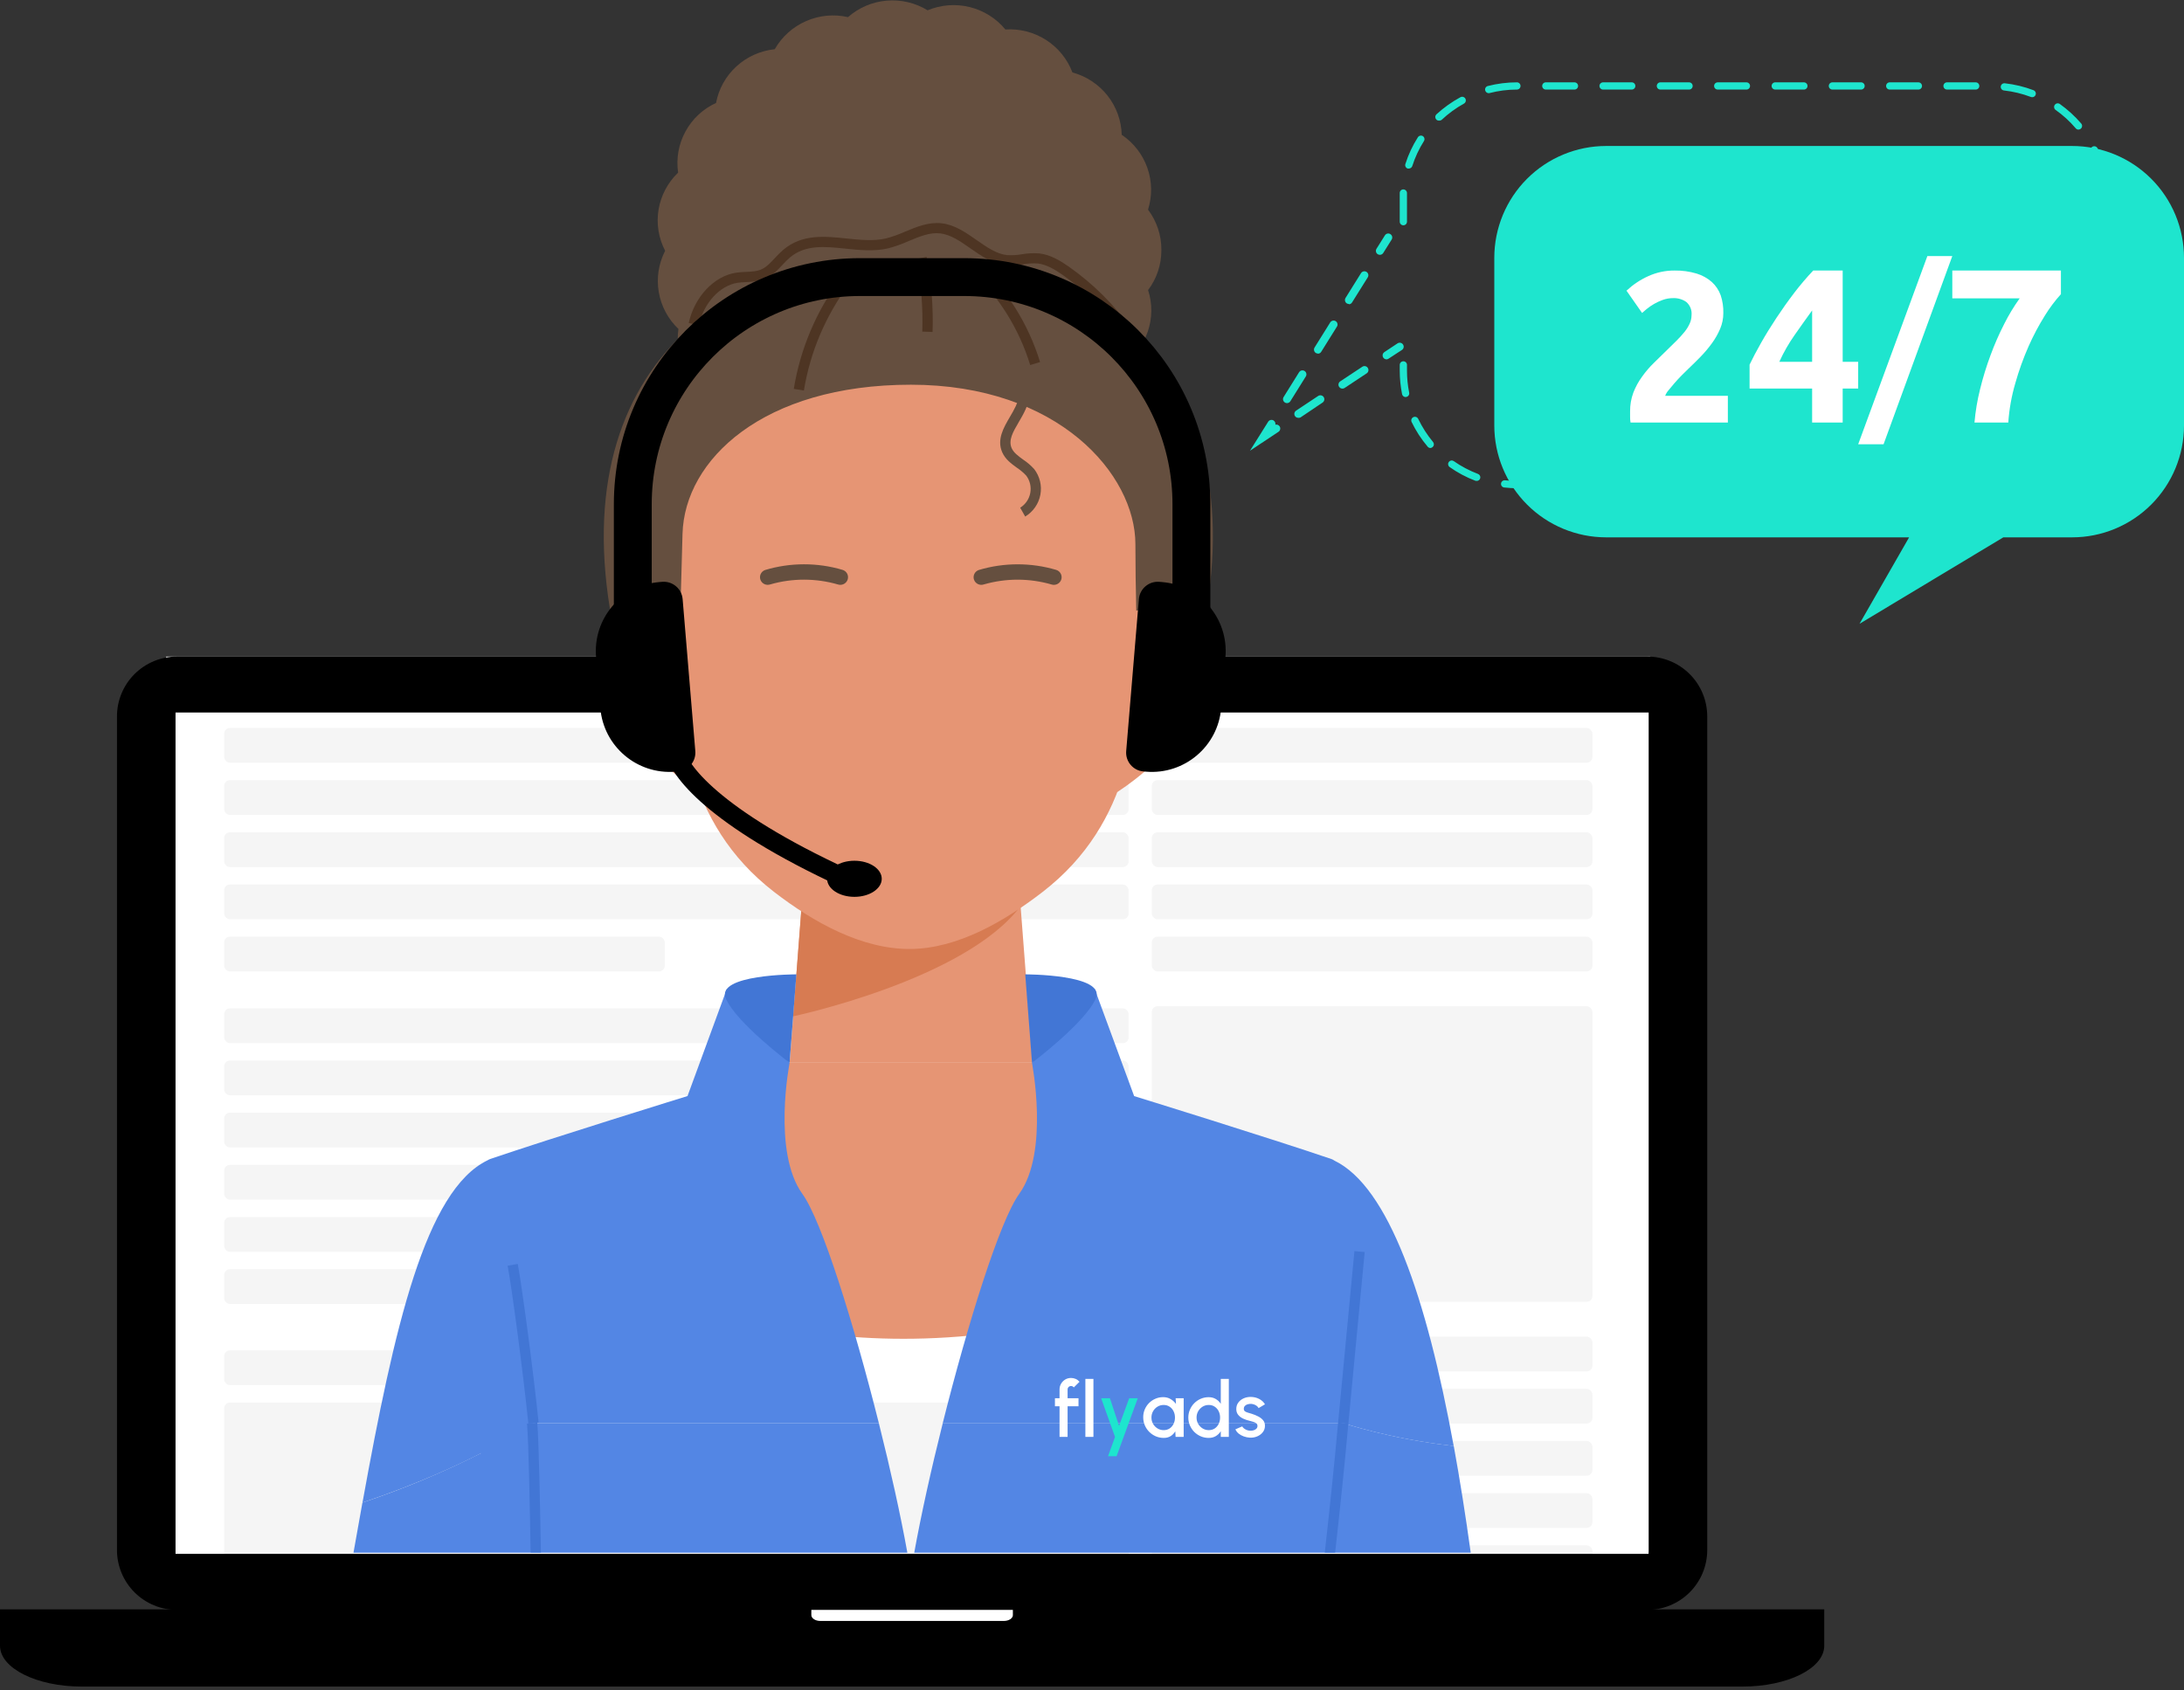 <svg width="385" height="298" viewBox="0 0 385 298" fill="none" xmlns="http://www.w3.org/2000/svg">
<rect x="0" y="0" width="385" height="298" fill="#333333" stroke="none"/>
<g clip-path="url(#clip0_448_25570)">
<g clip-path="url(#clip1_448_25570)">
<rect width="261.753" height="483.556" transform="translate(29.179 108.908)" fill="white"/>
<rect x="39.511" y="119.162" width="159.445" height="6.132" rx="1.022" fill="#F5F5F5"/>
<rect x="203.043" y="119.162" width="77.678" height="6.132" rx="1.022" fill="#F5F5F5"/>
<rect x="203.043" y="235.678" width="77.678" height="6.132" rx="1.022" fill="#F5F5F5"/>
<rect x="203.043" y="128.357" width="77.678" height="6.132" rx="1.022" fill="#F5F5F5"/>
<rect x="203.043" y="244.877" width="77.678" height="6.132" rx="1.022" fill="#F5F5F5"/>
<rect x="203.043" y="137.561" width="77.678" height="6.132" rx="1.022" fill="#F5F5F5"/>
<rect x="203.043" y="254.076" width="77.678" height="6.132" rx="1.022" fill="#F5F5F5"/>
<rect x="203.043" y="146.756" width="77.678" height="6.132" rx="1.022" fill="#F5F5F5"/>
<rect x="203.043" y="263.275" width="77.678" height="6.132" rx="1.022" fill="#F5F5F5"/>
<rect x="203.043" y="155.959" width="77.678" height="6.132" rx="1.022" fill="#F5F5F5"/>
<rect x="203.043" y="272.475" width="77.678" height="6.132" rx="1.022" fill="#F5F5F5"/>
<rect x="203.043" y="165.154" width="77.678" height="6.132" rx="1.022" fill="#F5F5F5"/>
<rect x="203.043" y="177.42" width="77.678" height="52.126" rx="1.022" fill="#F5F5F5"/>
<rect x="39.511" y="128.357" width="159.445" height="6.132" rx="1.022" fill="#F5F5F5"/>
<rect x="39.511" y="137.561" width="159.445" height="6.132" rx="1.022" fill="#F5F5F5"/>
<rect x="39.511" y="146.756" width="159.445" height="6.132" rx="1.022" fill="#F5F5F5"/>
<rect x="39.511" y="155.959" width="159.445" height="6.132" rx="1.022" fill="#F5F5F5"/>
<rect x="39.511" y="165.154" width="77.678" height="6.132" rx="1.022" fill="#F5F5F5"/>
<rect x="39.512" y="177.799" width="159.445" height="6.132" rx="1.022" fill="#F5F5F5"/>
<rect x="39.512" y="186.998" width="159.445" height="6.132" rx="1.022" fill="#F5F5F5"/>
<rect x="39.512" y="196.193" width="159.445" height="6.132" rx="1.022" fill="#F5F5F5"/>
<rect x="39.512" y="205.396" width="159.445" height="6.132" rx="1.022" fill="#F5F5F5"/>
<rect x="39.512" y="214.6" width="159.445" height="6.132" rx="1.022" fill="#F5F5F5"/>
<rect x="39.512" y="223.791" width="159.445" height="6.132" rx="1.022" fill="#F5F5F5"/>
<rect x="39.512" y="238.1" width="77.678" height="6.132" rx="1.022" fill="#F5F5F5"/>
<rect x="39.512" y="247.303" width="159.445" height="72.363" rx="1.022" fill="#F5F5F5"/>
</g>
<path d="M290.4 115.771H31.175C28.376 115.771 25.692 116.882 23.712 118.859C21.733 120.836 20.621 123.517 20.621 126.313V273.321C20.625 276.116 21.738 278.795 23.716 280.772C25.695 282.748 28.377 283.86 31.175 283.863H290.4C293.198 283.86 295.881 282.748 297.859 280.772C299.838 278.795 300.951 276.116 300.954 273.321V126.313C300.954 123.517 299.843 120.836 297.863 118.859C295.884 116.882 293.199 115.771 290.4 115.771V115.771ZM30.944 273.982V125.634H290.631V273.982H30.944Z" fill="black"/>
<path d="M0 283.771V290.184C0 294.159 6.452 297.385 14.419 297.385H307.169C315.13 297.385 321.582 294.179 321.582 290.184V283.771H0Z" fill="black"/>
<path d="M143.024 283.865V284.782C143.024 285.353 143.736 285.815 144.616 285.815H176.96C177.839 285.815 178.552 285.353 178.552 284.782V283.865H143.024Z" fill="white"/>
</g>
<g clip-path="url(#clip2_448_25570)">
<path d="M202.377 36.966C203.138 34.564 203.097 31.984 202.262 29.607C201.426 27.23 199.84 25.183 197.738 23.768C197.673 21.254 196.793 18.828 195.228 16.847C193.663 14.867 191.496 13.438 189.048 12.771C188.161 10.418 186.533 8.41 184.404 7.046C182.275 5.681 179.759 5.032 177.228 5.195C175.619 3.24 173.414 1.854 170.942 1.245C168.471 0.636 165.867 0.837 163.52 1.817C161.362 0.493 158.829 -0.105 156.3 0.112C153.771 0.329 151.38 1.35 149.484 3.022C147.003 2.45 144.401 2.699 142.075 3.729C139.752 4.748 137.823 6.483 136.576 8.676C134.049 8.939 131.676 10.004 129.811 11.712C127.945 13.42 126.688 15.679 126.226 18.153C123.928 19.203 122.038 20.966 120.841 23.174C119.627 25.393 119.171 27.942 119.542 30.439C117.715 32.187 116.506 34.472 116.093 36.955C115.681 39.437 116.088 41.985 117.254 44.22C116.101 46.462 115.706 49.012 116.127 51.493C116.549 53.975 117.764 56.256 119.595 58.001C119.235 60.496 119.701 63.038 120.923 65.249C122.127 67.459 124.027 69.219 126.333 70.263C126.81 72.732 128.078 74.984 129.949 76.683C131.819 78.383 134.193 79.442 136.718 79.701C137.977 81.89 139.914 83.618 142.244 84.629C144.573 85.64 147.17 85.88 149.648 85.313C151.559 86.973 153.959 87.981 156.493 88.189C156.818 88.207 157.146 88.224 157.457 88.224C159.665 88.228 161.829 87.616 163.702 86.458C166.05 87.423 168.65 87.611 171.114 86.993C173.578 86.374 175.774 84.983 177.374 83.026C179.906 83.175 182.419 82.512 184.54 81.135C186.662 79.758 188.279 77.741 189.151 75.383C191.598 74.71 193.761 73.275 195.321 71.29C196.881 69.305 197.754 66.876 197.812 64.362C199.913 62.944 201.494 60.891 202.319 58.509C203.144 56.128 203.168 53.546 202.388 51.15C203.907 49.135 204.728 46.688 204.729 44.174V43.994C204.734 41.461 203.909 38.995 202.377 36.966Z" fill="#654F3F"/>
<path d="M188.862 232.539V187.404H132.361V232.875C143.938 235.769 163.909 238.444 188.862 232.539Z" fill="#E69574"/>
<path d="M211.402 114.003C222.648 65.748 192.613 44.744 160.122 44.744C127.632 44.744 97.594 65.737 108.839 114.003H211.402Z" fill="#654F3F"/>
<path d="M179.911 159.779H141.311L139.191 187.402H182.031L179.911 159.779Z" fill="#E69574"/>
<path d="M141.311 159.768L139.82 179.202C139.82 179.202 170.115 172.8 179.911 159.768H141.311Z" fill="#D77B52"/>
<path d="M200.15 95.948C200.15 104.018 200.421 111.573 200.507 114.722C200.81 127.068 199.6 145.061 183.83 157.245C177.028 162.503 168.809 167.238 160.565 167.33C152.028 167.422 143.467 162.687 136.426 157.245C120.659 145.061 119.445 127.068 119.749 114.722C119.834 111.336 120.077 102.877 120.316 94.128C120.673 81.082 134.495 67.834 160.565 67.834C186.635 67.834 200.15 83.7 200.15 95.948Z" fill="#E69574"/>
<path d="M148.142 103.122C148.008 103.122 147.874 103.103 147.746 103.065C143.843 101.931 139.694 101.924 135.787 103.044C135.447 103.163 135.072 103.144 134.747 102.99C134.421 102.835 134.171 102.56 134.051 102.223C133.93 101.886 133.95 101.515 134.106 101.193C134.262 100.871 134.54 100.623 134.88 100.504C139.33 99.17 144.077 99.163 148.531 100.482C148.842 100.577 149.108 100.779 149.282 101.051C149.455 101.324 149.525 101.649 149.478 101.967C149.431 102.286 149.271 102.577 149.026 102.789C148.781 103.001 148.467 103.119 148.142 103.122Z" fill="#654F3F"/>
<path d="M185.793 103.125C185.66 103.125 185.527 103.106 185.4 103.068C181.496 101.933 177.346 101.926 173.438 103.047C173.097 103.165 172.723 103.145 172.398 102.991C172.073 102.836 171.823 102.56 171.703 102.223C171.583 101.887 171.604 101.516 171.76 101.194C171.916 100.872 172.194 100.625 172.535 100.506C176.984 99.174 181.731 99.167 186.185 100.485C186.496 100.58 186.763 100.782 186.936 101.055C187.11 101.327 187.179 101.653 187.132 101.971C187.084 102.29 186.923 102.582 186.678 102.793C186.432 103.005 186.118 103.122 185.793 103.125Z" fill="#654F3F"/>
<path d="M211.234 113.325C209.892 108.431 203.686 105.905 198.957 108.195L196.948 139.668C205.471 134.107 214.25 124.336 211.234 113.325Z" fill="#E69574"/>
<path d="M121.287 108.181C116.555 105.895 110.348 108.418 109.007 113.312C105.991 124.323 114.777 134.093 123.282 139.655L121.287 108.181Z" fill="#E69574"/>
<path d="M235.227 204.644C235.068 204.527 234.892 204.434 234.706 204.368C224.05 200.728 199.928 193.269 199.928 193.269L192.98 174.389L181.917 187.41C181.917 187.41 185 203.121 179.672 210.506C176.239 215.266 170.611 233.319 166.189 250.923H236.78C236.78 250.923 244.834 253.69 256.262 254.969C251.476 228.778 244.799 209.255 235.227 204.644Z" fill="#5386E4"/>
<path d="M181.924 187.404C181.924 187.404 191.403 180.266 193.18 176.025C194.958 171.785 180.729 171.803 180.729 171.803L181.924 187.404Z" fill="#4276D5"/>
<path d="M256.269 254.962C244.849 253.683 236.787 250.916 236.787 250.916H166.197C164.141 259.1 162.357 267.171 161.165 273.779H259.263C258.353 267.227 257.361 260.923 256.269 254.962Z" fill="#5386E4"/>
<path d="M101.084 250.916H84.328C84.485 252.665 84.653 254.45 84.824 256.216C78.073 259.632 71.076 262.55 63.89 264.944C63.383 267.828 62.841 270.786 62.312 273.779H159.951C158.763 267.171 156.975 259.1 154.919 250.916H101.084Z" fill="#5386E4"/>
<path d="M141.436 210.498C136.108 203.113 139.191 187.402 139.191 187.402L128.128 174.381L121.197 193.261C121.197 193.261 97.079 200.72 86.419 204.36C86.262 204.416 86.111 204.489 85.97 204.579C75.021 209.851 69.521 233.908 63.9 264.944C83.529 258.34 94.053 250.916 94.053 250.916H154.919C150.501 233.311 144.873 215.247 141.436 210.498Z" fill="#5386E4"/>
<path d="M139.191 187.404C139.191 187.404 129.712 180.266 127.939 176.025C126.165 171.785 140.387 171.803 140.387 171.803L139.191 187.404Z" fill="#4276D5"/>
<path d="M93.14 251.007C92.19 241.784 90.285 227.512 89.489 223.179L91.273 222.861C92.069 227.222 93.993 241.565 94.945 250.823L93.14 251.007Z" fill="#4276D5"/>
<path d="M92.901 251.019C93.197 254.136 93.415 266.726 93.54 273.776H95.353C95.228 266.708 94.996 254.005 94.707 250.85L92.901 251.019Z" fill="#4276D5"/>
<path d="M237.693 250.993L235.884 250.834C235.217 258.286 234.396 266.067 233.532 273.778H235.359C236.216 266.131 237.03 258.396 237.693 250.993Z" fill="#4276D5"/>
<path d="M238.763 220.601L235.886 250.85L237.694 251.018L240.571 220.77L238.763 220.601Z" fill="#4276D5"/>
<path d="M180.729 91.094L179.844 89.525C180.303 89.236 180.697 88.856 181.002 88.409C181.307 87.962 181.517 87.459 181.617 86.928C181.717 86.398 181.707 85.854 181.586 85.328C181.465 84.802 181.236 84.306 180.914 83.872C180.425 83.347 179.875 82.881 179.276 82.483C178.266 81.752 177.221 80.995 176.671 79.741C175.69 77.501 176.928 75.388 178.02 73.522C178.762 72.26 179.53 70.956 179.608 69.688C179.737 67.652 178.202 65.674 174.912 63.638L175.872 62.115C179.797 64.532 181.582 67.045 181.421 69.801C181.314 71.49 180.436 72.981 179.59 74.426C178.587 76.14 177.72 77.607 178.338 79.02C178.695 79.826 179.494 80.409 180.347 81.027C181.069 81.506 181.729 82.072 182.31 82.713C182.8 83.35 183.15 84.082 183.338 84.861C183.525 85.641 183.546 86.45 183.398 87.238C183.25 88.026 182.937 88.774 182.479 89.434C182.021 90.095 181.429 90.653 180.739 91.073L180.729 91.094Z" fill="#654F3F"/>
<path d="M198.041 59.177C195.115 55.02 191.486 51.395 187.313 48.463C186.032 47.572 184.515 46.643 182.981 46.463C182.095 46.402 181.206 46.451 180.333 46.608C179.329 46.783 178.308 46.835 177.292 46.763C174.976 46.519 172.992 45.134 171.075 43.798C169.291 42.547 167.588 41.367 165.758 41.152C163.927 40.936 162.125 41.696 160.201 42.498C159.016 43.032 157.787 43.467 156.529 43.798C154.059 44.364 151.5 44.095 149.034 43.841C145.405 43.463 141.972 43.102 139.245 45.406C138.777 45.82 138.332 46.26 137.914 46.724C137.097 47.593 136.254 48.491 135.173 49.032C133.985 49.629 132.768 49.682 131.604 49.738C131.064 49.75 130.526 49.794 129.991 49.869C126.851 50.378 124.056 53.449 123.193 57.339L121.408 56.954C122.425 52.36 125.83 48.721 129.688 48.095C130.292 48.008 130.901 47.956 131.511 47.94C132.539 47.894 133.51 47.851 134.366 47.427C135.223 47.003 135.862 46.286 136.601 45.498C137.067 44.984 137.563 44.497 138.085 44.039C141.404 41.236 145.39 41.65 149.241 42.053C151.568 42.293 153.973 42.544 156.147 42.053C157.31 41.746 158.446 41.343 159.541 40.848C161.596 39.989 163.723 39.109 166.018 39.374C168.313 39.639 170.269 41.01 172.167 42.335C173.977 43.597 175.682 44.788 177.52 44.982C178.392 45.036 179.266 44.986 180.126 44.834C181.149 44.654 182.191 44.604 183.227 44.685C185.161 44.908 186.924 45.978 188.387 46.996C192.733 50.048 196.513 53.821 199.561 58.148L198.041 59.177Z" fill="#4E3523"/>
<path d="M141.714 68.856L139.93 68.57C141.074 61.539 143.887 54.879 148.138 49.135L149.601 50.195C145.518 55.71 142.815 62.105 141.714 68.856Z" fill="#4E3523"/>
<path d="M164.397 58.533L162.584 58.472C162.719 54.176 162.375 49.878 161.557 45.656L163.341 45.303C164.185 49.66 164.54 54.098 164.397 58.533Z" fill="#4E3523"/>
<path d="M181.607 64.364C179.638 57.943 176.003 52.146 171.064 47.551L172.306 46.24C177.477 51.051 181.283 57.12 183.345 63.841L181.607 64.364Z" fill="#4E3523"/>
<path d="M200.763 105.645C200.916 103.808 202.53 102.44 204.368 102.591L204.843 102.63C211.58 103.182 216.586 109.091 216.024 115.827L215.27 124.869C214.708 131.605 208.79 136.618 202.053 136.066L201.578 136.027C199.74 135.877 198.375 134.265 198.528 132.428L200.763 105.645Z" fill="black"/>
<path d="M120.336 105.645C120.182 103.808 118.569 102.44 116.731 102.591L116.256 102.63C109.519 103.182 104.513 109.091 105.075 115.827L105.829 124.869C106.391 131.605 112.308 136.618 119.046 136.066L119.521 136.027C121.358 135.877 122.723 134.265 122.57 132.428L120.336 105.645Z" fill="black"/>
<path d="M119.043 132.139C119.043 134.968 124.609 143.279 146.873 153.888" stroke="black" stroke-width="3.338" stroke-linecap="round" stroke-linejoin="round"/>
<ellipse cx="150.619" cy="154.954" rx="4.817" ry="3.183" fill="black"/>
<path d="M210.025 113.576V88.915C210.025 66.792 192.091 48.857 169.967 48.857H151.608C129.484 48.857 111.55 66.792 111.55 88.915V113.576" stroke="black" stroke-width="6.676"/>
<path d="M188.198 244.995V246.543H190.121V247.962H188.198V253.363H186.779V247.962H185.967V246.543H186.779V244.995C186.779 244.622 186.87 244.284 187.052 243.979C187.234 243.67 187.477 243.424 187.782 243.242C188.091 243.06 188.434 242.97 188.811 242.97C189.084 242.97 189.35 243.024 189.609 243.133C189.869 243.242 190.1 243.411 190.305 243.638L189.289 244.64C189.239 244.559 189.168 244.497 189.077 244.456C188.991 244.411 188.902 244.388 188.811 244.388C188.643 244.388 188.498 244.447 188.375 244.565C188.257 244.684 188.198 244.827 188.198 244.995ZM191.333 253.363V243.133H192.752V253.363H191.333ZM207.243 246.543H208.661V253.363H207.236L207.181 252.374C206.981 252.724 206.711 253.006 206.37 253.22C206.029 253.434 205.626 253.541 205.162 253.541C204.662 253.541 204.192 253.447 203.751 253.261C203.31 253.07 202.921 252.806 202.584 252.47C202.253 252.133 201.993 251.747 201.807 251.31C201.621 250.869 201.527 250.397 201.527 249.892C201.527 249.405 201.618 248.948 201.8 248.521C201.982 248.089 202.234 247.712 202.557 247.389C202.88 247.066 203.253 246.814 203.676 246.632C204.103 246.445 204.56 246.352 205.046 246.352C205.542 246.352 205.979 246.466 206.356 246.693C206.738 246.916 207.054 247.202 207.304 247.553L207.243 246.543ZM205.128 252.17C205.528 252.17 205.879 252.072 206.179 251.877C206.479 251.676 206.711 251.408 206.874 251.072C207.042 250.735 207.127 250.362 207.127 249.953C207.127 249.539 207.042 249.164 206.874 248.828C206.706 248.491 206.472 248.226 206.172 248.03C205.876 247.83 205.528 247.73 205.128 247.73C204.733 247.73 204.371 247.83 204.044 248.03C203.717 248.23 203.457 248.498 203.266 248.835C203.075 249.171 202.98 249.544 202.98 249.953C202.98 250.367 203.078 250.742 203.273 251.079C203.473 251.41 203.735 251.676 204.058 251.877C204.385 252.072 204.742 252.17 205.128 252.17ZM215.202 243.133H216.62V253.363H215.202V252.361C214.979 252.715 214.688 253.002 214.329 253.22C213.97 253.434 213.549 253.541 213.067 253.541C212.571 253.541 212.108 253.447 211.676 253.261C211.244 253.075 210.862 252.818 210.53 252.49C210.203 252.158 209.946 251.776 209.759 251.345C209.573 250.913 209.48 250.449 209.48 249.953C209.48 249.458 209.573 248.994 209.759 248.562C209.946 248.125 210.203 247.744 210.53 247.416C210.862 247.084 211.244 246.825 211.676 246.639C212.108 246.452 212.571 246.359 213.067 246.359C213.549 246.359 213.97 246.468 214.329 246.686C214.688 246.9 214.979 247.182 215.202 247.532V243.133ZM213.081 252.17C213.481 252.17 213.831 252.072 214.131 251.877C214.431 251.676 214.663 251.408 214.827 251.072C214.995 250.735 215.079 250.362 215.079 249.953C215.079 249.539 214.995 249.164 214.827 248.828C214.658 248.491 214.424 248.226 214.124 248.03C213.829 247.83 213.481 247.73 213.081 247.73C212.685 247.73 212.324 247.83 211.996 248.03C211.673 248.23 211.414 248.498 211.219 248.835C211.028 249.171 210.932 249.544 210.932 249.953C210.932 250.367 211.03 250.742 211.226 251.079C211.426 251.41 211.687 251.676 212.01 251.877C212.337 252.072 212.694 252.17 213.081 252.17ZM220.3 253.493C219.941 253.47 219.591 253.397 219.25 253.275C218.909 253.152 218.609 252.986 218.35 252.777C218.095 252.563 217.904 252.313 217.777 252.027L218.984 251.508C219.043 251.631 219.145 251.751 219.291 251.87C219.441 251.988 219.616 252.086 219.816 252.163C220.016 252.236 220.225 252.272 220.443 252.272C220.657 252.272 220.855 252.243 221.037 252.183C221.223 252.12 221.375 252.024 221.494 251.897C221.612 251.77 221.671 251.617 221.671 251.44C221.671 251.24 221.603 251.085 221.466 250.976C221.334 250.863 221.169 250.776 220.968 250.717C220.768 250.658 220.568 250.601 220.368 250.547C219.923 250.447 219.514 250.31 219.141 250.137C218.772 249.96 218.479 249.735 218.261 249.462C218.043 249.185 217.934 248.846 217.934 248.446C217.934 248.01 218.052 247.632 218.288 247.314C218.525 246.991 218.834 246.743 219.216 246.57C219.602 246.398 220.014 246.311 220.45 246.311C220.996 246.311 221.496 246.427 221.951 246.659C222.405 246.891 222.753 247.209 222.994 247.614L221.869 248.282C221.801 248.146 221.698 248.023 221.562 247.914C221.425 247.805 221.271 247.719 221.098 247.655C220.925 247.587 220.746 247.548 220.559 247.539C220.327 247.53 220.111 247.557 219.911 247.621C219.716 247.68 219.559 247.775 219.441 247.907C219.323 248.039 219.263 248.207 219.263 248.412C219.263 248.612 219.334 248.762 219.475 248.862C219.616 248.958 219.793 249.035 220.007 249.094C220.225 249.153 220.448 249.219 220.675 249.292C221.08 249.419 221.459 249.576 221.814 249.762C222.169 249.944 222.455 250.169 222.673 250.437C222.892 250.706 222.996 251.033 222.987 251.42C222.987 251.847 222.858 252.222 222.598 252.545C222.344 252.868 222.012 253.113 221.603 253.281C221.194 253.45 220.759 253.52 220.3 253.493Z" fill="white"/>
<path d="M199.056 246.543H200.57L196.832 256.773H195.325L196.559 253.363L194.111 246.543H195.659L197.269 251.42L199.056 246.543Z" fill="#1EE5CE"/>
</g>
<path d="M351.191 86.086H346.061C345.891 86.086 345.729 86.019 345.609 85.9C345.49 85.78 345.423 85.618 345.423 85.448C345.423 85.279 345.49 85.117 345.609 84.997C345.729 84.877 345.891 84.81 346.061 84.81H351.191C351.275 84.81 351.358 84.827 351.436 84.859C351.513 84.891 351.583 84.938 351.643 84.997C351.702 85.056 351.749 85.127 351.781 85.204C351.813 85.282 351.829 85.365 351.829 85.448C351.829 85.532 351.813 85.615 351.781 85.692C351.749 85.77 351.702 85.84 351.643 85.9C351.583 85.959 351.513 86.006 351.436 86.038C351.358 86.07 351.275 86.086 351.191 86.086ZM341.008 86.086H335.956C335.787 86.086 335.625 86.019 335.505 85.9C335.385 85.78 335.318 85.618 335.318 85.448C335.318 85.279 335.385 85.117 335.505 84.997C335.625 84.877 335.787 84.81 335.956 84.81H341.008C341.092 84.81 341.175 84.827 341.253 84.859C341.33 84.891 341.4 84.938 341.46 84.997C341.519 85.056 341.566 85.127 341.598 85.204C341.63 85.282 341.647 85.365 341.647 85.448C341.647 85.532 341.63 85.615 341.598 85.692C341.566 85.77 341.519 85.84 341.46 85.9C341.4 85.959 341.33 86.006 341.253 86.038C341.175 86.07 341.092 86.086 341.008 86.086ZM330.904 86.086H325.852C325.683 86.086 325.521 86.019 325.401 85.9C325.281 85.78 325.214 85.618 325.214 85.448C325.214 85.279 325.281 85.117 325.401 84.997C325.521 84.877 325.683 84.81 325.852 84.81H330.904C330.988 84.81 331.071 84.827 331.148 84.859C331.226 84.891 331.296 84.938 331.355 84.997C331.415 85.056 331.462 85.127 331.494 85.204C331.526 85.282 331.542 85.365 331.542 85.448C331.542 85.532 331.526 85.615 331.494 85.692C331.462 85.77 331.415 85.84 331.355 85.9C331.296 85.959 331.226 86.006 331.148 86.038C331.071 86.07 330.988 86.086 330.904 86.086ZM320.791 86.086H315.739C315.57 86.086 315.408 86.019 315.288 85.9C315.168 85.78 315.101 85.618 315.101 85.448C315.101 85.279 315.168 85.117 315.288 84.997C315.408 84.877 315.57 84.81 315.739 84.81H320.809C320.892 84.81 320.975 84.827 321.053 84.859C321.13 84.891 321.201 84.938 321.26 84.997C321.319 85.056 321.366 85.127 321.398 85.204C321.43 85.282 321.447 85.365 321.447 85.448C321.447 85.532 321.43 85.615 321.398 85.692C321.366 85.77 321.319 85.84 321.26 85.9C321.201 85.959 321.13 86.006 321.053 86.038C320.975 86.07 320.892 86.086 320.809 86.086H320.791ZM310.687 86.086H305.635C305.466 86.086 305.303 86.019 305.184 85.9C305.064 85.78 304.997 85.618 304.997 85.448C304.997 85.279 305.064 85.117 305.184 84.997C305.303 84.877 305.466 84.81 305.635 84.81H310.687C310.771 84.81 310.854 84.827 310.931 84.859C311.009 84.891 311.079 84.938 311.138 84.997C311.197 85.056 311.244 85.127 311.276 85.204C311.309 85.282 311.325 85.365 311.325 85.448C311.325 85.532 311.309 85.615 311.276 85.692C311.244 85.77 311.197 85.84 311.138 85.9C311.079 85.959 311.009 86.006 310.931 86.038C310.854 86.07 310.771 86.086 310.687 86.086ZM300.583 86.086H295.531C295.361 86.086 295.199 86.019 295.079 85.9C294.96 85.78 294.893 85.618 294.893 85.448C294.893 85.279 294.96 85.117 295.079 84.997C295.199 84.877 295.361 84.81 295.531 84.81H300.583C300.752 84.81 300.914 84.877 301.034 84.997C301.154 85.117 301.221 85.279 301.221 85.448C301.221 85.618 301.154 85.78 301.034 85.9C300.914 86.019 300.752 86.086 300.583 86.086ZM290.478 86.086H285.426C285.257 86.086 285.095 86.019 284.975 85.9C284.856 85.78 284.788 85.618 284.788 85.448C284.788 85.279 284.856 85.117 284.975 84.997C285.095 84.877 285.257 84.81 285.426 84.81H290.478C290.648 84.81 290.81 84.877 290.93 84.997C291.049 85.117 291.117 85.279 291.117 85.448C291.117 85.618 291.049 85.78 290.93 85.9C290.81 86.019 290.648 86.086 290.478 86.086ZM280.374 86.086H275.357C275.188 86.086 275.026 86.019 274.906 85.9C274.786 85.78 274.719 85.618 274.719 85.448C274.719 85.279 274.786 85.117 274.906 84.997C275.026 84.877 275.188 84.81 275.357 84.81H280.409C280.493 84.81 280.576 84.827 280.653 84.859C280.731 84.891 280.801 84.938 280.86 84.997C280.92 85.056 280.967 85.127 280.999 85.204C281.031 85.282 281.047 85.365 281.047 85.448C281.047 85.532 281.031 85.615 280.999 85.692C280.967 85.77 280.92 85.84 280.86 85.9C280.801 85.959 280.731 86.006 280.653 86.038C280.576 86.07 280.493 86.086 280.409 86.086H280.374ZM270.27 86.086H267.49C266.714 86.086 265.937 86.043 265.165 85.955C265.083 85.947 265.002 85.922 264.929 85.882C264.856 85.842 264.792 85.788 264.74 85.722C264.688 85.657 264.649 85.583 264.626 85.503C264.603 85.423 264.596 85.339 264.606 85.256C264.624 85.088 264.707 84.934 264.838 84.828C264.969 84.721 265.137 84.671 265.305 84.688C266.031 84.768 266.76 84.809 267.49 84.81H270.287C270.371 84.81 270.454 84.827 270.532 84.859C270.609 84.891 270.679 84.938 270.739 84.997C270.798 85.056 270.845 85.127 270.877 85.204C270.909 85.282 270.926 85.365 270.926 85.448C270.926 85.532 270.909 85.615 270.877 85.692C270.845 85.77 270.798 85.84 270.739 85.9C270.679 85.959 270.609 86.006 270.532 86.038C270.454 86.07 270.371 86.086 270.287 86.086H270.27ZM356.191 85.44C356.033 85.444 355.879 85.39 355.759 85.288C355.638 85.185 355.56 85.042 355.54 84.885C355.519 84.729 355.557 84.57 355.647 84.44C355.736 84.31 355.871 84.217 356.025 84.181C357.606 83.777 359.128 83.169 360.553 82.372C360.626 82.322 360.708 82.289 360.795 82.273C360.882 82.257 360.971 82.26 361.057 82.28C361.143 82.301 361.224 82.339 361.294 82.392C361.364 82.445 361.423 82.513 361.466 82.59C361.509 82.666 361.536 82.752 361.544 82.84C361.553 82.927 361.543 83.016 361.515 83.1C361.488 83.184 361.443 83.261 361.384 83.327C361.325 83.392 361.254 83.445 361.173 83.482C359.653 84.33 358.032 84.982 356.348 85.422L356.191 85.44ZM260.323 84.775C260.248 84.793 260.171 84.793 260.096 84.775C258.469 84.158 256.926 83.335 255.507 82.328C255.382 82.226 255.299 82.08 255.277 81.92C255.255 81.76 255.295 81.597 255.388 81.465C255.482 81.333 255.621 81.241 255.78 81.208C255.938 81.175 256.103 81.204 256.241 81.288C257.578 82.223 259.026 82.989 260.55 83.569C260.689 83.623 260.804 83.723 260.876 83.853C260.948 83.983 260.973 84.133 260.946 84.279C260.919 84.425 260.842 84.557 260.728 84.652C260.615 84.748 260.471 84.8 260.323 84.802V84.775ZM364.923 80.588C364.836 80.587 364.751 80.569 364.671 80.534C364.592 80.5 364.52 80.45 364.46 80.388C364.35 80.268 364.29 80.112 364.29 79.95C364.29 79.789 364.35 79.633 364.46 79.513C365.657 78.381 366.706 77.1 367.58 75.703C367.671 75.559 367.814 75.457 367.98 75.419C368.146 75.381 368.319 75.411 368.463 75.501C368.607 75.592 368.709 75.736 368.746 75.901C368.784 76.067 368.754 76.24 368.664 76.384C367.736 77.855 366.629 79.206 365.369 80.405C365.247 80.518 365.089 80.584 364.923 80.588ZM252.168 78.998C252.075 78.997 251.983 78.977 251.898 78.938C251.814 78.898 251.739 78.841 251.679 78.77C250.551 77.439 249.596 75.971 248.838 74.4C248.803 74.323 248.783 74.24 248.78 74.156C248.777 74.071 248.791 73.987 248.821 73.908C248.85 73.829 248.895 73.756 248.953 73.695C249.011 73.633 249.08 73.583 249.157 73.548C249.234 73.513 249.317 73.493 249.401 73.49C249.486 73.487 249.57 73.501 249.649 73.531C249.728 73.561 249.801 73.605 249.862 73.663C249.924 73.721 249.974 73.79 250.009 73.867C250.714 75.329 251.594 76.7 252.631 77.949C252.732 78.077 252.781 78.239 252.766 78.401C252.751 78.564 252.675 78.715 252.553 78.823C252.445 78.924 252.306 78.985 252.159 78.998H252.168ZM370.264 72.127C370.197 72.136 370.129 72.136 370.063 72.127C369.983 72.102 369.909 72.061 369.845 72.006C369.781 71.952 369.729 71.885 369.69 71.811C369.652 71.736 369.629 71.654 369.623 71.571C369.616 71.487 369.626 71.403 369.652 71.323C370.144 69.77 370.438 68.161 370.526 66.534C370.53 66.45 370.551 66.368 370.588 66.292C370.624 66.216 370.675 66.148 370.737 66.093C370.8 66.037 370.873 65.993 370.952 65.966C371.031 65.938 371.115 65.926 371.199 65.93C371.283 65.935 371.365 65.956 371.44 65.992C371.516 66.029 371.584 66.079 371.64 66.142C371.696 66.204 371.739 66.277 371.767 66.357C371.795 66.436 371.807 66.52 371.802 66.603C371.7 68.341 371.38 70.059 370.849 71.717C370.803 71.837 370.722 71.941 370.616 72.014C370.51 72.088 370.384 72.127 370.255 72.127H370.264ZM247.789 70.012C247.641 70.011 247.498 69.96 247.383 69.866C247.268 69.772 247.19 69.642 247.16 69.497C246.887 68.132 246.749 66.745 246.749 65.353V64.34C246.749 64.17 246.816 64.008 246.936 63.888C247.055 63.769 247.218 63.702 247.387 63.702C247.556 63.702 247.718 63.769 247.838 63.888C247.958 64.008 248.025 64.17 248.025 64.34V65.345C248.025 66.651 248.154 67.954 248.41 69.234C248.427 69.317 248.428 69.401 248.413 69.484C248.397 69.567 248.365 69.645 248.319 69.715C248.273 69.785 248.213 69.846 248.143 69.892C248.073 69.938 247.994 69.97 247.911 69.986L247.789 70.012ZM371.208 62.146C371.038 62.146 370.876 62.078 370.756 61.959C370.637 61.839 370.569 61.677 370.569 61.508V56.473C370.569 56.304 370.637 56.141 370.756 56.022C370.876 55.902 371.038 55.835 371.208 55.835C371.377 55.835 371.539 55.902 371.659 56.022C371.778 56.141 371.846 56.304 371.846 56.473V61.525C371.835 61.687 371.762 61.838 371.644 61.948C371.525 62.059 371.369 62.12 371.208 62.119V62.146ZM371.208 52.041C371.038 52.041 370.876 51.974 370.756 51.855C370.637 51.735 370.569 51.572 370.569 51.403V46.325C370.569 46.156 370.637 45.993 370.756 45.874C370.876 45.754 371.038 45.687 371.208 45.687C371.377 45.687 371.539 45.754 371.659 45.874C371.778 45.993 371.846 46.156 371.846 46.325V51.377C371.846 51.546 371.778 51.709 371.659 51.828C371.539 51.948 371.377 52.015 371.208 52.015V52.041ZM371.208 41.937C371.038 41.937 370.876 41.87 370.756 41.75C370.637 41.631 370.569 41.468 370.569 41.299V36.221C370.569 36.051 370.637 35.889 370.756 35.77C370.876 35.65 371.038 35.583 371.208 35.583C371.377 35.583 371.539 35.65 371.659 35.77C371.778 35.889 371.846 36.051 371.846 36.221V41.273C371.846 41.442 371.778 41.604 371.659 41.724C371.539 41.844 371.377 41.911 371.208 41.911V41.937ZM247.387 39.726C247.218 39.726 247.055 39.658 246.936 39.539C246.816 39.419 246.749 39.257 246.749 39.088V35.251C246.749 34.831 246.749 34.376 246.749 33.992C246.753 33.908 246.774 33.827 246.811 33.751C246.847 33.676 246.898 33.609 246.961 33.553C247.023 33.498 247.096 33.456 247.176 33.429C247.255 33.402 247.338 33.392 247.422 33.398C247.59 33.409 247.748 33.485 247.86 33.611C247.973 33.737 248.032 33.902 248.025 34.071C248.025 34.464 248.025 34.857 248.025 35.251V39.088C248.025 39.257 247.958 39.419 247.838 39.539C247.718 39.658 247.556 39.726 247.387 39.726ZM370.797 31.859C370.649 31.858 370.505 31.806 370.391 31.713C370.276 31.619 370.197 31.488 370.167 31.343C369.84 29.745 369.311 28.194 368.594 26.728C368.516 26.574 368.503 26.395 368.557 26.232C368.611 26.068 368.728 25.932 368.883 25.854C369.037 25.777 369.215 25.763 369.379 25.817C369.543 25.872 369.679 25.988 369.757 26.143C370.523 27.705 371.087 29.359 371.435 31.064C371.453 31.145 371.454 31.23 371.439 31.312C371.424 31.394 371.393 31.472 371.347 31.542C371.302 31.612 371.243 31.672 371.174 31.719C371.105 31.766 371.027 31.799 370.945 31.815L370.797 31.859ZM248.348 29.718C248.285 29.726 248.22 29.726 248.156 29.718C248.076 29.693 248.001 29.652 247.936 29.598C247.872 29.544 247.819 29.477 247.781 29.402C247.742 29.328 247.719 29.245 247.713 29.162C247.707 29.078 247.718 28.993 247.745 28.913C248.272 27.254 249.013 25.671 249.948 24.202C250.039 24.062 250.181 23.963 250.344 23.926C250.507 23.888 250.679 23.915 250.822 24.001C250.962 24.093 251.061 24.235 251.097 24.399C251.133 24.562 251.103 24.733 251.014 24.875C250.142 26.256 249.448 27.742 248.951 29.298C248.906 29.422 248.824 29.528 248.716 29.603C248.608 29.678 248.48 29.718 248.348 29.718ZM366.4 22.856C366.308 22.856 366.218 22.835 366.135 22.796C366.052 22.757 365.978 22.7 365.919 22.629C364.861 21.384 363.648 20.28 362.31 19.342C362.191 19.236 362.116 19.091 362.098 18.933C362.08 18.775 362.121 18.616 362.213 18.486C362.305 18.357 362.441 18.265 362.596 18.23C362.751 18.194 362.913 18.217 363.052 18.294C364.47 19.297 365.759 20.471 366.89 21.79C366.967 21.884 367.016 21.998 367.032 22.119C367.047 22.239 367.028 22.362 366.977 22.472C366.926 22.583 366.845 22.677 366.743 22.743C366.641 22.809 366.522 22.846 366.4 22.848V22.856ZM253.645 21.265C253.558 21.266 253.472 21.249 253.392 21.214C253.312 21.18 253.241 21.128 253.182 21.064C253.073 20.945 253.012 20.789 253.012 20.627C253.012 20.465 253.073 20.31 253.182 20.19C254.474 19.003 255.907 17.979 257.447 17.14C257.598 17.061 257.773 17.043 257.936 17.09C258.099 17.137 258.237 17.246 258.321 17.393C258.403 17.543 258.422 17.719 258.374 17.882C258.327 18.046 258.217 18.184 258.068 18.267C256.639 19.058 255.315 20.024 254.126 21.143C254.002 21.239 253.845 21.283 253.689 21.265H253.645ZM358.228 17.14C358.153 17.138 358.079 17.123 358.009 17.096C356.481 16.519 354.886 16.134 353.263 15.951C353.095 15.933 352.941 15.85 352.834 15.719C352.728 15.588 352.678 15.42 352.695 15.252C352.715 15.083 352.8 14.929 352.932 14.823C353.065 14.716 353.234 14.666 353.403 14.684C355.131 14.876 356.828 15.284 358.455 15.899C358.599 15.948 358.721 16.048 358.798 16.18C358.875 16.312 358.903 16.467 358.875 16.617C358.848 16.767 358.767 16.902 358.648 16.998C358.53 17.094 358.38 17.145 358.228 17.14ZM262.438 16.432C262.296 16.431 262.159 16.383 262.047 16.296C261.935 16.209 261.854 16.088 261.818 15.951C261.774 15.791 261.794 15.621 261.874 15.475C261.954 15.33 262.088 15.222 262.246 15.173C263.931 14.74 265.663 14.52 267.403 14.518V14.518C267.572 14.518 267.735 14.585 267.854 14.704C267.974 14.824 268.041 14.986 268.041 15.156C268.041 15.325 267.974 15.487 267.854 15.607C267.735 15.726 267.572 15.794 267.403 15.794C265.769 15.793 264.142 16.002 262.561 16.414L262.438 16.432ZM348.281 15.794H343.229C343.145 15.794 343.062 15.777 342.984 15.745C342.907 15.713 342.837 15.666 342.777 15.607C342.718 15.548 342.671 15.477 342.639 15.4C342.607 15.322 342.591 15.239 342.591 15.156C342.591 15.072 342.607 14.989 342.639 14.912C342.671 14.834 342.718 14.764 342.777 14.704C342.837 14.645 342.907 14.598 342.984 14.566C343.062 14.534 343.145 14.518 343.229 14.518H348.281C348.364 14.518 348.447 14.534 348.525 14.566C348.602 14.598 348.673 14.645 348.732 14.704C348.791 14.764 348.838 14.834 348.87 14.912C348.902 14.989 348.919 15.072 348.919 15.156C348.919 15.239 348.902 15.322 348.87 15.4C348.838 15.477 348.791 15.548 348.732 15.607C348.673 15.666 348.602 15.713 348.525 15.745C348.447 15.777 348.364 15.794 348.281 15.794ZM338.176 15.794H333.124C332.955 15.794 332.793 15.726 332.673 15.607C332.554 15.487 332.486 15.325 332.486 15.156C332.486 14.986 332.554 14.824 332.673 14.704C332.793 14.585 332.955 14.518 333.124 14.518H338.176C338.26 14.518 338.343 14.534 338.421 14.566C338.498 14.598 338.568 14.645 338.628 14.704C338.687 14.764 338.734 14.834 338.766 14.912C338.798 14.989 338.815 15.072 338.815 15.156C338.815 15.239 338.798 15.322 338.766 15.4C338.734 15.477 338.687 15.548 338.628 15.607C338.568 15.666 338.498 15.713 338.421 15.745C338.343 15.777 338.26 15.794 338.176 15.794ZM328.072 15.794H323.02C322.851 15.794 322.689 15.726 322.569 15.607C322.449 15.487 322.382 15.325 322.382 15.156C322.382 14.986 322.449 14.824 322.569 14.704C322.689 14.585 322.851 14.518 323.02 14.518H328.072C328.156 14.518 328.239 14.534 328.316 14.566C328.394 14.598 328.464 14.645 328.523 14.704C328.583 14.764 328.63 14.834 328.662 14.912C328.694 14.989 328.71 15.072 328.71 15.156C328.71 15.239 328.694 15.322 328.662 15.4C328.63 15.477 328.583 15.548 328.523 15.607C328.464 15.666 328.394 15.713 328.316 15.745C328.239 15.777 328.156 15.794 328.072 15.794ZM317.968 15.794H312.942C312.773 15.794 312.611 15.726 312.491 15.607C312.371 15.487 312.304 15.325 312.304 15.156C312.304 14.986 312.371 14.824 312.491 14.704C312.611 14.585 312.773 14.518 312.942 14.518H317.994C318.078 14.518 318.161 14.534 318.238 14.566C318.316 14.598 318.386 14.645 318.445 14.704C318.505 14.764 318.552 14.834 318.584 14.912C318.616 14.989 318.632 15.072 318.632 15.156C318.632 15.242 318.615 15.327 318.581 15.406C318.548 15.485 318.498 15.557 318.436 15.616C318.374 15.676 318.301 15.722 318.22 15.753C318.14 15.783 318.054 15.797 317.968 15.794ZM307.864 15.794H302.803C302.719 15.794 302.636 15.777 302.559 15.745C302.481 15.713 302.411 15.666 302.352 15.607C302.292 15.548 302.245 15.477 302.213 15.4C302.181 15.322 302.165 15.239 302.165 15.156C302.165 15.072 302.181 14.989 302.213 14.912C302.245 14.834 302.292 14.764 302.352 14.704C302.411 14.645 302.481 14.598 302.559 14.566C302.636 14.534 302.719 14.518 302.803 14.518H307.864C308.033 14.518 308.195 14.585 308.315 14.704C308.435 14.824 308.502 14.986 308.502 15.156C308.502 15.325 308.435 15.487 308.315 15.607C308.195 15.726 308.033 15.794 307.864 15.794ZM297.751 15.794H292.699C292.529 15.794 292.367 15.726 292.247 15.607C292.128 15.487 292.061 15.325 292.061 15.156C292.061 14.986 292.128 14.824 292.247 14.704C292.367 14.585 292.529 14.518 292.699 14.518H297.751C297.835 14.518 297.918 14.534 297.995 14.566C298.072 14.598 298.143 14.645 298.202 14.704C298.261 14.764 298.308 14.834 298.34 14.912C298.372 14.989 298.389 15.072 298.389 15.156C298.389 15.239 298.372 15.322 298.34 15.4C298.308 15.477 298.261 15.548 298.202 15.607C298.143 15.666 298.072 15.713 297.995 15.745C297.918 15.777 297.835 15.794 297.751 15.794ZM287.647 15.794H282.594C282.425 15.794 282.263 15.726 282.143 15.607C282.024 15.487 281.956 15.325 281.956 15.156C281.956 14.986 282.024 14.824 282.143 14.704C282.263 14.585 282.425 14.518 282.594 14.518H287.647C287.73 14.518 287.813 14.534 287.891 14.566C287.968 14.598 288.038 14.645 288.098 14.704C288.157 14.764 288.204 14.834 288.236 14.912C288.268 14.989 288.285 15.072 288.285 15.156C288.285 15.239 288.268 15.322 288.236 15.4C288.204 15.477 288.157 15.548 288.098 15.607C288.038 15.666 287.968 15.713 287.891 15.745C287.813 15.777 287.73 15.794 287.647 15.794ZM277.542 15.794H272.49C272.322 15.791 272.162 15.723 272.045 15.604C271.927 15.484 271.861 15.323 271.861 15.156C271.861 14.986 271.928 14.824 272.048 14.704C272.167 14.585 272.33 14.518 272.499 14.518H277.551C277.72 14.518 277.883 14.585 278.002 14.704C278.122 14.824 278.189 14.986 278.189 15.156C278.189 15.24 278.172 15.324 278.14 15.402C278.107 15.48 278.059 15.551 277.999 15.61C277.939 15.669 277.868 15.716 277.789 15.748C277.711 15.779 277.627 15.795 277.542 15.794Z" fill="#1EE5CE"/>
<path d="M243.243 44.933C243.114 44.933 242.987 44.896 242.876 44.828C242.719 44.731 242.606 44.575 242.564 44.395C242.521 44.214 242.552 44.025 242.649 43.867L244.135 41.498C244.183 41.42 244.246 41.352 244.321 41.299C244.396 41.245 244.48 41.207 244.57 41.187C244.659 41.167 244.752 41.164 244.842 41.18C244.933 41.196 245.019 41.23 245.096 41.28C245.254 41.377 245.366 41.533 245.409 41.713C245.451 41.894 245.421 42.084 245.324 42.241L243.838 44.61C243.774 44.71 243.686 44.792 243.582 44.848C243.478 44.905 243.362 44.934 243.243 44.933Z" fill="#1EE5CE"/>
<path d="M226.872 71.082C226.738 71.082 226.607 71.042 226.496 70.968C226.34 70.869 226.229 70.712 226.188 70.532C226.147 70.352 226.179 70.163 226.277 70.006L229.004 65.636C229.102 65.479 229.258 65.366 229.438 65.324C229.618 65.281 229.808 65.312 229.966 65.409C230.124 65.508 230.237 65.665 230.279 65.847C230.322 66.029 230.291 66.22 230.193 66.379L227.466 70.749C227.402 70.849 227.314 70.932 227.21 70.99C227.107 71.047 226.99 71.079 226.872 71.082ZM232.326 62.341C232.196 62.34 232.069 62.304 231.959 62.236C231.88 62.187 231.812 62.123 231.759 62.047C231.705 61.972 231.667 61.887 231.647 61.796C231.627 61.706 231.624 61.613 231.64 61.522C231.656 61.431 231.69 61.344 231.74 61.266L234.467 56.895C234.512 56.81 234.574 56.735 234.65 56.675C234.725 56.615 234.812 56.571 234.905 56.546C234.998 56.521 235.095 56.516 235.19 56.53C235.286 56.545 235.377 56.578 235.458 56.63C235.54 56.681 235.61 56.749 235.664 56.828C235.718 56.908 235.755 56.998 235.773 57.093C235.791 57.188 235.789 57.285 235.767 57.379C235.746 57.473 235.705 57.561 235.647 57.638L232.92 62.009C232.861 62.115 232.775 62.204 232.671 62.267C232.566 62.33 232.448 62.364 232.326 62.367V62.341ZM237.789 53.6C237.656 53.601 237.526 53.564 237.413 53.495C237.259 53.395 237.15 53.238 237.109 53.059C237.068 52.879 237.099 52.691 237.194 52.534L239.922 48.163C240.02 48.006 240.177 47.894 240.358 47.852C240.539 47.81 240.73 47.842 240.887 47.941C241.045 48.039 241.157 48.196 241.199 48.377C241.241 48.558 241.209 48.749 241.11 48.906L238.374 53.277C238.318 53.389 238.232 53.483 238.126 53.549C238.019 53.616 237.897 53.651 237.771 53.653L237.789 53.6Z" fill="#1EE5CE"/>
<path d="M220.352 79.473L223.551 74.368C223.648 74.211 223.804 74.099 223.984 74.056C224.165 74.013 224.354 74.044 224.512 74.141C224.632 74.22 224.726 74.332 224.782 74.465C224.838 74.597 224.854 74.743 224.827 74.884C224.965 74.85 225.111 74.859 225.244 74.91C225.377 74.962 225.491 75.053 225.57 75.172C225.62 75.249 225.655 75.335 225.673 75.426C225.69 75.516 225.689 75.609 225.671 75.699C225.652 75.79 225.616 75.875 225.564 75.951C225.512 76.027 225.446 76.092 225.369 76.143L220.352 79.473Z" fill="#1EE5CE"/>
<path d="M228.874 73.673C228.722 73.677 228.573 73.631 228.45 73.543C228.328 73.454 228.237 73.327 228.193 73.182C228.15 73.037 228.155 72.881 228.208 72.739C228.262 72.597 228.36 72.477 228.489 72.397L232.37 69.818C232.524 69.715 232.713 69.677 232.895 69.713C233.077 69.749 233.237 69.856 233.34 70.01C233.443 70.165 233.481 70.353 233.445 70.535C233.409 70.717 233.302 70.877 233.148 70.981L229.258 73.603C229.14 73.663 229.006 73.688 228.874 73.673ZM236.644 68.525C236.493 68.525 236.346 68.477 236.225 68.387C236.104 68.297 236.015 68.17 235.972 68.026C235.929 67.881 235.933 67.727 235.985 67.585C236.037 67.443 236.133 67.322 236.26 67.24L240.149 64.67C240.224 64.618 240.309 64.582 240.399 64.563C240.489 64.544 240.581 64.544 240.671 64.562C240.76 64.58 240.846 64.616 240.921 64.667C240.997 64.719 241.061 64.785 241.111 64.862C241.163 64.938 241.199 65.024 241.218 65.114C241.237 65.204 241.237 65.297 241.219 65.388C241.201 65.478 241.165 65.564 241.114 65.641C241.062 65.717 240.996 65.782 240.918 65.832L237.029 68.411C236.915 68.487 236.781 68.526 236.644 68.525Z" fill="#1EE5CE"/>
<path d="M244.414 63.366C244.266 63.364 244.122 63.314 244.004 63.225C243.885 63.135 243.798 63.011 243.755 62.868C243.713 62.726 243.716 62.574 243.765 62.434C243.815 62.294 243.907 62.174 244.03 62.09L246.364 60.543C246.44 60.492 246.525 60.457 246.615 60.44C246.705 60.423 246.797 60.424 246.886 60.442C246.976 60.461 247.061 60.497 247.136 60.549C247.211 60.601 247.275 60.667 247.325 60.744C247.377 60.819 247.413 60.904 247.432 60.993C247.45 61.083 247.451 61.175 247.433 61.265C247.415 61.355 247.379 61.44 247.328 61.516C247.276 61.591 247.21 61.656 247.133 61.705L244.764 63.252C244.66 63.321 244.539 63.361 244.414 63.366Z" fill="#1EE5CE"/>
<path d="M365.238 25.74H283.136C277.906 25.743 272.89 27.822 269.192 31.521C265.494 35.221 263.417 40.237 263.417 45.468V75.02C263.417 80.251 265.494 85.267 269.192 88.967C272.89 92.666 277.906 94.746 283.136 94.748H336.542L327.801 109.992L353.149 94.748H365.281C370.512 94.746 375.528 92.666 379.225 88.967C382.923 85.267 385 80.251 385 75.02V45.468C385 42.874 384.489 40.306 383.495 37.91C382.502 35.515 381.045 33.338 379.21 31.506C377.374 29.674 375.195 28.221 372.798 27.232C370.4 26.243 367.831 25.736 365.238 25.74Z" fill="#1EE5CE"/>
<path d="M303.791 55.204C303.794 56.153 303.605 57.091 303.236 57.962C302.854 58.867 302.369 59.723 301.79 60.512C301.188 61.348 300.525 62.137 299.808 62.873C299.068 63.633 298.335 64.353 297.621 65.033C297.247 65.382 296.844 65.779 296.412 66.223C295.983 66.66 295.567 67.111 295.171 67.569C294.774 68.026 294.424 68.443 294.114 68.833C293.866 69.116 293.671 69.442 293.539 69.795H304.591V74.504H287.435C287.376 74.156 287.35 73.802 287.356 73.448V72.547C287.343 71.412 287.538 70.285 287.931 69.224C288.32 68.221 288.837 67.276 289.47 66.412C290.093 65.535 290.794 64.717 291.564 63.97C292.343 63.216 293.116 62.461 293.882 61.703L295.554 60.061C296.039 59.583 296.497 59.077 296.928 58.548C297.298 58.1 297.609 57.605 297.853 57.074C298.071 56.61 298.186 56.102 298.189 55.588C298.235 55.148 298.174 54.705 298.012 54.295C297.849 53.886 297.591 53.523 297.258 53.24C296.582 52.772 295.776 52.536 294.959 52.567C294.322 52.561 293.689 52.671 293.09 52.89C292.06 53.264 291.1 53.812 290.249 54.511C289.899 54.807 289.641 55.036 289.47 55.184L286.722 51.255C287.846 50.201 289.131 49.34 290.527 48.706C291.99 48.035 293.579 47.693 295.184 47.703C296.502 47.679 297.816 47.858 299.081 48.235C300.071 48.532 300.988 49.042 301.77 49.728C302.47 50.366 303.006 51.17 303.329 52.069C303.663 53.078 303.82 54.14 303.791 55.204Z" fill="white"/>
<path d="M324.832 47.701V63.795H327.564V68.513H324.832V74.504H319.446V68.513H308.419V64.298C308.958 63.162 309.641 61.881 310.448 60.449C311.256 59.016 312.163 57.549 313.161 56.041C314.159 54.533 315.21 53.052 316.313 51.606C317.355 50.244 318.464 48.941 319.637 47.701H324.832ZM319.446 54.739C318.487 56.057 317.467 57.489 316.386 59.037C315.334 60.528 314.421 62.121 313.66 63.795H319.446V54.739Z" fill="white"/>
<path d="M332.039 78.335H327.564L339.762 45.15H344.157L332.039 78.335Z" fill="white"/>
<path d="M348.065 74.504C348.237 72.527 348.566 70.565 349.049 68.638C349.545 66.608 350.16 64.608 350.89 62.647C351.584 60.753 352.394 58.902 353.315 57.103C354.102 55.538 355.011 54.034 356.035 52.605H344.157V47.701H363.302V51.869C362.252 53.033 361.311 54.288 360.491 55.618C359.401 57.358 358.438 59.171 357.609 61.044C356.677 63.158 355.895 65.332 355.269 67.551C354.603 69.819 354.186 72.15 354.025 74.504H348.065Z" fill="white"/>
<defs>
<clipPath id="clip0_448_25570">
<rect width="321.575" height="181.615" fill="white" transform="translate(0 115.775)"/>
</clipPath>
<clipPath id="clip1_448_25570">
<rect x="29.289" y="108.939" width="261.653" height="169.521" rx="6.452" fill="white"/>
</clipPath>
<clipPath id="clip2_448_25570">
<rect width="196.951" height="273.728" fill="white" transform="translate(62.312 0.053)"/>
</clipPath>
</defs>
</svg>
